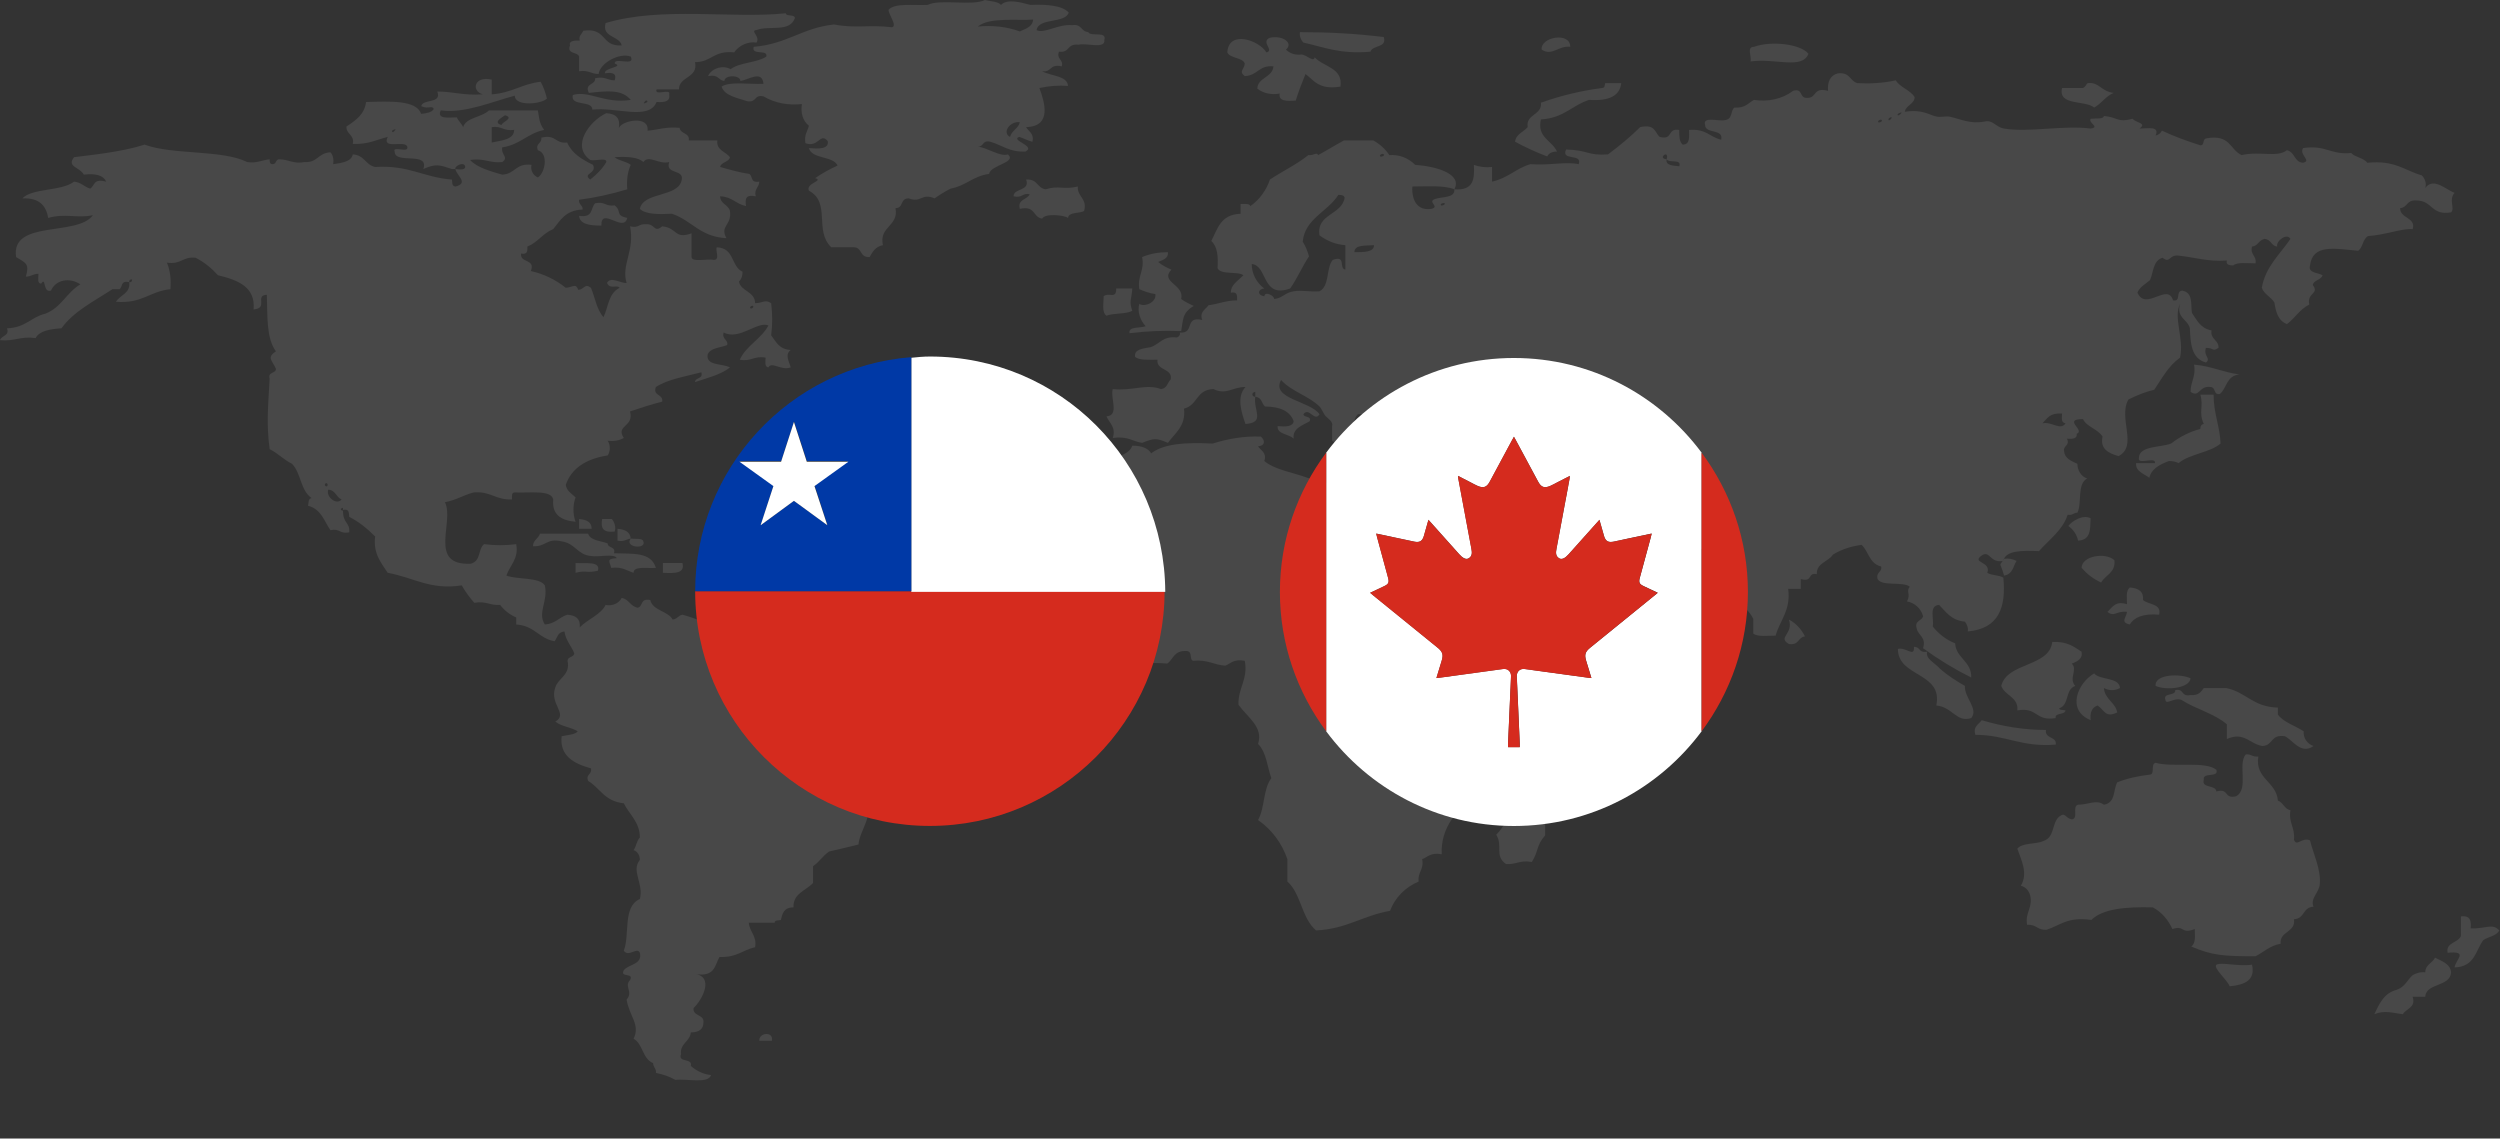 <?xml version="1.0" encoding="UTF-8"?>
<svg xmlns="http://www.w3.org/2000/svg" viewBox="0 0 357.9 162.99">
  <rect x="0" y="0" width="357.9" height="162.99" fill="#333333" stroke="none"/>
  <defs>
    <style>
      .cls-1 {
        fill: #999;
      }

      .cls-1, .cls-2, .cls-3, .cls-4 {
        stroke-width: 0px;
      }

      .cls-2 {
        fill: #d52b1e;
      }

      .cls-5 {
        opacity: .2;
      }

      .cls-3 {
        fill: #0039a6;
      }

      .cls-4 {
        fill: #fff;
      }
    </style>
  </defs>
  <g id="Capa_1">
    <g id="Capa_1-2">
      <g class="cls-5">
        <path class="cls-1" d="M140,21c.9,0,.6-1,1.8-.7,1.7.5,2.7,1.5,5,1.4,1.6-.8-2.2-1.6-.9-2.1.7.2,1.1.5,1.9.7.3-1.2-.6-1.5-.9-2.1,3.8-.1,2.6-3.7,1.9-5.6,1.4-.3,2.8-.4,4.1-.3-.1-1.5-2.5-1.4-3.7-2.1,1.4.2,1-1.1,2.8-.7.3-1-.8-1-.4-2.1,1.6.2,1.1-1.2,2.8-1,1.1-.3,3.9.7,3.7-.7.4-1.3-2-.4-2.3-1.1-1.1-.1-.9-1.2-2.3-1-2-.2-4.1,1.3-5.1.7.3-1.8,4.1-.9,4.6-2.5-.9-1-3-1.2-5.5-1.1-1.5-.4-3.3-.9-4.2,0C142.9.2,141.8.2,141,0c-1.8.9-6.4-.2-8.2.7-2.1.1-4.7-.3-5.6.7,0,.7,1.3,2.3.5,2.5-3.3-.4-5.2.2-8.3-.4-4.6.5-6.7,2.8-11.5,3.2-.4,1.3,2.1.3,1.8,1.4-1.3.9-3.8.8-5.1,1.8-1.1-.6-2.6-.2-3.2.9v.1c1.5-.3,1.4.6,2.3.7,0-.9,2.3-.9,2.3,0,1.2-.2,3.1-1.6,3.3.4-2,.1-4.8-.4-6,.4.4,1.3,2.2,1.6,3.7,2.1,1.4.2.9-1,2.3-.7,1.7,1,3.6,1.3,5.5,1.1-.2,1.2.1,2.4,1,3.1-.2.8-.7,1.3-.5,2.5,1.9.7,2.1-1.6,3.2-.3.2,1.2-1.4,1.1-2.7,1,.4,1.6,3.5,1.1,4.1,2.5-1.1.5-2.2,1.1-3.2,1.8,1.3.4-1.4.7-.9,1.8,3.2,1.7.7,5.7,3.2,8.1h3.2c1.3,0,.8,1.5,2.3,1.4.4-.7.8-1.5,1.9-1.7-.6-2.7,2.3-2.7,1.8-5.3,1.2,0,.6-1.4,1.9-1.4,1.8.7,1.8-.8,3.7,0,.7-.5,1.5-1,2.3-1.4,2.2-.4,3.2-1.8,5.5-2.1.2-1.3,4-1.6,2.7-2.8-1.1.4-3-1-4.3-1.1ZM144.6,19.6c-1.2-.6,0-2.3,1.4-2.1-.2.9-1.2,1.2-1.4,2.1h0ZM147.9,2.8c-.1,1.1-1.1,1.3-1.9,1.7-1.9-.7-4-.9-6-.7,1.6-1.4,5.9-.8,7.9-1Z" />
        <path class="cls-1" d="M82.9,8.1v2.1c1.4-.2,1.7.4,2.8.4.2-1.6,3-3.1,4.6-2.5.7,1.5-2.4,0-2.3,1,1.4.5-1.6.6-1.4,1.4,1.2-.2,1.7.1,1.4,1-1.1,0-1.3-.6-2.8-.3.1,1-1.6.7-.9,2.1,2.8-.3,4.7-.5,6,1-3.7.6-6-1.4-8.3-.7-.4,1.7,2.8.7,2.8,2.1,3.5-.4,8.1,1.6,9.2-1.1,1.2.1,2-.1,1.8-1.1.3-.9-2.2.3-1.8-.7h3.2c0-1.9,2.8-1.6,2.3-3.9,2.4,0,2.6-1.7,5.6-1.4.7-1,2-1.6,3.2-1.4.6-.9-1-1.7,0-1.8,1.9-.7,4.7.4,5.5-1.7,0-.6-1.3-.2-1.3-.7-7.6.8-17.8-1-25.8,1.4-.6,2.1,2,1.8,2.3,3.2-3,.2-2.1-2.6-5.5-2.1-.2.5-.7.7-.5,1.4-.7,0-1.6,0-1.4.7-.5,1.3,1.1.9,1.3,1.6ZM92.6,14.4c.3.2-.3.4-.4.4s.2-.5.4-.4Z" />
        <path class="cls-1" d="M196.2,7.4c.3-1,2.4-.5,1.9-2.1-4-.5-8-.7-12-.7-.1.5.1,1.1.5,1.5,2.8.6,5.2,1.7,9.6,1.3Z" />
        <path class="cls-1" d="M178.2,9.1c-.1.9-.9,1.1,0,1.8,1.9-.1,2-1.6,4.1-1.4-.1,1.6-2.3,1.6-2.3,3.2.9.7,2.1.9,3.2.7-.2,1.1,1,1.1,2.3,1,.4-1.3.9-2.6,1.4-3.8,1.2.9,1.9,2.3,5,1.8.4-2.7-2.4-2.8-3.7-4.2-.1.8-1.2-.4-1.9-.4-.8.1-1.6-.1-2.2-.7,1.1-.9-.4-2.1-2.3-1.7-1.4.6.7,1.8-.5,2.1-1-1.7-5.4-3.3-5.6,0,.4.9,2.2.7,2.5,1.6Z" />
        <path class="cls-1" d="M224.8,6.7c0-2.2-4.3-1.4-4.1.4,1.5,1,2.4-.6,4.1-.4Z" />
        <path class="cls-1" d="M250.6,8.8c3.6-.5,7.4,1.2,8.3-1.1-1.1-1.4-5.3-1.9-7.8-1-1.1,0-.3,1.4-.5,2.1Z" />
        <path class="cls-1" d="M343.6,29.8c1.1-.1.9-1.2,2.3-1.1,2.4,0,2.1,2.2,5,1.7.6-.6-.4-1.8.5-2.8-1.2-.4-3-2.3-4.2-.7.2-.6,0-1.3-.5-1.8-2.5-.7-3.8-2.2-7.8-1.8-.5-.7-1.8-.8-2.3-1.4-3,.3-3.6-1.2-6.9-.7-.6,1,1.3,1.8,0,2.1-1.3-.1-1.1-1.5-2.3-1.8-1.4,1.1-3.8.1-6.5.7-1.7-.8-1.6-3-5-2.4-.7.1-.2,1-.9,1-1.9-.6-3.8-1.3-5.5-2.1-.2.4-.5.6-.9.7.6-1.4-1.1-1-2.3-1,1.1-.8-.5-.8-1-1.4-2.2.6-2-.2-4.1-.4-.1.5-1.1.3-1.9.4-.4.6,1.4,1.2,0,1.4-3.9-.5-9,.6-12.4,0-1.2-.2-1.6-1.3-2.8-1-2.1.4-3.5-.4-5-.7-.5-.1-1.3.1-1.8,0-1.1-.2-2-1.1-4.6-.7.1-.9,1.4-1.1,1.4-2.1-.6-1-2.1-1.4-2.7-2.4-1.8.4-3.7.5-5.5.4-1.1-.3-1-1.6-2.8-1.4-1.1.3-1.5,1.2-1.4,2.5-2.3-.6-1.5,1.2-3.2,1-.9-.1-.4-1.4-1.8-1-1.6,1.2-3.6,1.6-5.6,1.3-.8.4-1.2,1.2-2.8,1.1-.6.4-.2,1.7-1.4,1.8-.9.2-3.2-.6-2.8.7,0,1.3,2.7.5,2.3,2.1-1.7-.4-2.1-1.6-4.6-1.4,0,.9.2,2.1-.9,2.1-.5-.4-.5-1.2-.5-2.1-1.8-.3-.8,1.5-2.8,1-.7-.6-.6-1.9-2.8-1.4-1.4,1.4-3,2.7-4.6,3.9-3,.2-2.7-.6-6-.7-.8,1.7,2.4.5,1.8,2.1-1.9-.4-4,.2-6.9,0-2.1.6-3.2,2-5.5,2.5v-2.1c-.9.1-1.8,0-2.6-.3.1,2,0,3.7-2.8,3.5.1,1.3-1.7,1-2.8,1.4s.8,1.1-.5,1.4c-2.7.4-2.8-2.5-2.7-3.2,2.1,0,4.5-.2,6,.4,1.2-2.2-2.6-3.3-5.6-3.5-1-1-2.3-1.5-3.7-1.4-.6-.9-1.4-1.6-2.3-2.1h-4.2c-1.3.7-2.4,1.4-3.7,2.1-.2-.5-.6.1-1.4,0-1.6,1.3-3.7,2.3-5.5,3.5-.5,1.5-1.5,2.9-2.8,3.8-.1-.4-.9-.3-1.4-.3v1.4c-2.9.1-3.3,2.2-4.2,3.9.9.8,1,2.2.9,3.9.5,1,2.9.4,3.7,1-1,1-1.8,1.4-1.8,2.5,1-.2.9.5.9,1.1-1.6,0-2.6.5-4.1.7-.4.6-1.3.9-.9,2.1-2.6-.6-1,2-3.2,1.8.1.3-.1.6-.4.7h-.1c-2-.2-2.4,1-3.7,1.4-1.1.2-2.4.3-2.2,1.4.6.5,2,.4,3.2.4-.2,1.6,2.2,1.2,1.9,2.8-.5.5-.5,1.3-1.4,1.4-2.1-.8-4.1.3-6.9,0-.4,1.2,1,3.8-.9,3.9.4,1,1.4,1.5.9,3.1,2.2-.3,2.8.5,4.2.7,1.8-.7,2-.7,3.7,0,1-1.4,2.6-2.4,2.3-4.9,2-.5,1.7-2.7,4.2-2.8,1.9.9,2.7-.3,4.6-.3-1.3,1.4-.6,3.6,0,5.3,2.9-.2,1.1-2,1.4-3.9-.5,0-.6-.6,0-.7v.7c1,.1.9,1,1.4,1.4,2.2,0,3.6.7,4.1,2.1-.1.8-1.2.8-2.3.7-.1,1.2,1.6,1.1,2.3,1.8-.2-1.5,1.3-1.9,2.3-2.5.3-.8-.9-.5-.9-1,.8-1.1,1.6,1.2,2.3,0-1.3-1.9-7-2.2-5.5-4.9,1.4,1.6,4,2.3,5.5,3.8.3.3.6,1.1.9,1.4s1.1.8.9,1.4v2.1c.6.5,2,.3,3.2.4.8-1.2-.8-2.9.5-4.2h1.4c-.5,1.4-.1,1.3-.4,2.8,1-.1.6,1,1.4,1.4,1.9.8,4,.8,5.9,0,1.4.5-1.2,1.8.9,1.8,1.9.3.1-2.3,2.3-1.8v2.1c-1.4.6-.4,3-2.3,3.2-3.9-.9-8-1.4-12-1.4-1.3.3-1.1,1.7-2.3,2.1-2.1-1.7-6.3-1.8-8.3-3.5.4-1.2-.5-1.5-.9-2.1,1.1-.1,1-.9.4-1.4-2.3-.1-4.7.3-6.9,1-3.8-.2-7,0-8.8,1.4-.4-.7-1.3-1.1-2.7-1.1-.4,1.2-2,1.5-3.2,2.1-1.2,1.6-.8,3.8-1.8,5.2-.7.9-3.1,1.9-4.2,2.8-.1,1.8-1,3.4-2.3,4.6v9.1c1.6,1.3,2.9,3,3.7,4.9,2.1,1,3.5,2.5,6.4,2.8,2.1-.3,4.3-.5,6.4-.3.9-.6.9-1.9,2.8-1.8.9.1.3,1.2.9,1.4,2.1-.2,3,.6,4.6.7.8-.3,1.2-1,2.8-.7.5,2.7-1,3.9-.9,6.3,1.3,1.8,3.6,3.2,2.8,5.6,1.2,1.2,1.3,3.2,1.9,4.9-1.2,1.6-.9,4.2-1.9,6,2,1.4,3.4,3.3,4.2,5.6v3.2c2,1.8,2,5.2,4.1,7,4.4-.2,6.6-2.1,10.6-2.8.7-1.9,2.2-3.4,4.1-4.2-.2-1.3.8-1.7.5-3.2.8-.3,1.2-1,2.8-.7-.2-3.6,2.1-6.9,5.5-8.1.7-3.2.7-6.6,0-9.8,1-1.4,1.8-2.9,2.3-4.6,1.1-.6,2-1.3,3.2-1.8,2.2-2.4,4.2-5,6.4-7.3.3-1.3,1-3.1-.5-3.9-2-.2-1.9,1.1-3.7,1h-4.1c-.2-2.4-2.5-3.2-4.2-4.6.4-2.3-2.7-1.9-1.8-4.6-.8-.8-2.2-1.1-2.8-2.1.4-1.1-.6-2.7,0-2.8,1.1.6,2.3,2.4,1.9,3.2,1.9,1.5,3.2,3.4,5,4.9,1.1,1.5.9,3.6,3.2,4.9,3.2-.8,5.5-2.4,9.2-2.8.6-.2.1-1.4,1-1.4,1.9-.2,2.8-1.4,4.6-1.8-.3-1.5,1.3-1.5,1.4-2.8-.8-1.3-3.2-1.3-2.8-3.5-1.3-.3-2.6,0-3.6.7-.4-1.3-2.1-1.7-1.9-3.5-1.5.1-1.3-1-2.3-1.4.7-.2,1.2-.5,1.9-.7,2.6,1.2,1.8,5,6.4,4.6.2.7,1.3.6.9,1.8,2.2.2,2.6-1.1,4.6-1,.4.2.5.8,1.4.7,3.2-.3,4,1.2,6,1.8-.8-.1-.9.3-.9.7.5.7,2.1.5,2.8,1-.2,1.1.8,1.2.4,2.5,1.4,1.2,2,2.9,2.8,4.6,1,.6,1.8,1.4,2.3,2.4v2.1c.6.5,2,.3,3.2.3.6-2.2,2.2-3.6,1.8-6.7h1.8v-1.4c1.8.5.9-1,2.3-.7-.1-1.6,1.7-1.8,2.3-2.8,1.3-.8,2.7-1.2,4.1-1.4,1,.9,1.1,2.7,2.8,3.1.2.8-.8.8-.5,1.8.6,1.1,3.7.3,4.6,1.1-.6.7.2,1-.4,2.1,1.1.2,2,1,2.3,2.1-.1.7-1.3.6-.9,1.8.2,1,1.4,1.2.9,2.8,2.2,1.6,4.5,3,6.9,4.2.1-2.3-2.2-2.8-2.3-4.9-1.3-.5-2.4-1.4-3.2-2.4.2-1.1-.6-3,.9-3.1,1,1,1.7,2.2,3.7,2.4.3.4.5.9.4,1.4,4.5-.4,5.5-3.5,5.1-7.7-.6-.4-1.7-.3-2.3-.7.6-1.6-2.2-1.4-.9-2.4s1.2,1.1,3.2.7c.3-1.5,2.6-1.5,5.1-1.4,1.5-1.7,3.4-3,4.1-5.2.8.1.8-.3,1.4-.3.7-1.4-.1-4.1,1.4-4.9-.9-.3-1.4-1.2-1.4-2.1-.8-.4-1.8-.7-1.9-1.8-.2-.8.9-.8.4-1.8,1,.1,1.5-.1,1.4-.7,1.3-.5-2.1-2.1.9-2.1.5,1.1,2.1,1.4,2.8,2.5-.4,1.8.9,2.4,2.3,2.8,2.8-1.5-.1-5.4,1.4-8.1,1.2-.6,2.4-1.1,3.7-1.4,1.1-1.6,2-3.4,3.7-4.6.6-2.8-1-5.7,0-7.7-.6,2,1.1,2.2,1.4,3.5.1,2.2.2,4.3,2.3,4.9.8-.6-.4-.9,0-2.1,1.2,0,.9.6,1.8,0,.1-1.1-1.2-1.2-1-2.5-1.6-.3-2.1-1.5-2.8-2.5-.2-1.3.2-2.9-1.4-3.2-1,.1-.1,1.6-1.3,1.4-.8-2.6-3.9,1.6-5.1-1.1.3-.8,1.1-1.2,1.8-1.8.5-1.1.4-2.8,1.8-3.2,1.1.9.9-.5,2.3-.3,2.1.2,4.2.9,6.9.7-.2.6.4.7.9.7.6-.5,2-.3,3.2-.3.2-1.1-.8-1.2-.5-2.4.9-.1.9-.9,1.8-1.1,1,.1.9,1,1.8,1.1-.2-.8,1.4-2,1.9-1.1-1.5,2.2-3.6,4-4.1,7,.3.9,1.3,1.3,1.8,2.1.2,1.3.5,2.6,1.8,3.1,1.2-.9,1.8-2.1,3.2-2.8-.4-1.7,1.5-1.5.5-2.8.1-.7,1.2-.7,1.4-1.4-.7-.4-2.1-.3-1.8-1.4.4-3.1,3.5-2.4,6.9-2.1.7-.5.6-1.6,1.4-2.1,2.7-.2,4.7-1.1,6.4-1,.5-1.7-1.8-1.5-1.8-3ZM188.9,33.7c1.1.8,2.3,1.3,3.7,1.4v3.5c-1-.2.2-2.1-1.8-1.4-1,1.2-.4,3.7-1.9,4.5-1.5.1-2.6-.2-3.7,0-1.3.2-1.6,1-2.8,1.1.1-.4-1.3-1.2-1.4-.4-1-.1-1-1,0-1.1-1.1-.8-1.8-2.1-1.8-3.5,2.3.2,1.4,5,5.5,3.5,1-1.4,1.7-3.1,2.7-4.6-.2-.7-.5-1.5-.9-2.1.3-3.3,3.6-4.3,5.1-6.7.6,0,.8.1.9.4-.4,2.5-4.1,2.3-3.6,5.4ZM193.9,36.1c0-1.1,1.6-.9,2.8-1,0,1-1.4,1-2.8,1h0ZM197.6,22.4c-.2-.2.3-.5.5-.3s-.4.4-.5.3h0ZM205.9,72.9c-.3-.2.3-.5.4-.4s-.3.5-.4.4ZM206.3,29.4c-.2-.2.3-.4.5-.3s-.3.4-.5.3ZM240.4,23.8c-.9-.1-2-.1-1.8-1-1.4-.1.4-1.5,0,0,.3.6,2.2-.1,1.8,1ZM268.9,17.5c-.2-.2.4-.5.5-.3s-.3.4-.5.3ZM270.4,17.2c-.2-.2.3-.5.4-.4s-.3.5-.4.4ZM271.7,16.5c-.2-.2.4-.4.5-.4s-.3.5-.5.4h0ZM292.4,60.6c.7-.7,1-1.5,2.8-1.4,0,.6-.2,1.3.5,1.4-.7,1.1-2-.3-3.3,0h0Z" />
        <path class="cls-1" d="M128.9,102c-.8-.7-1.3.2-2.3.3-.7-1.2-2.5-1.6-4.2-2.1h-3.2c-.8-1-3.9-.3-4.1-1.7-1.2,0-2.7.2-2.7-.7,1.3-1.6-1.4-6.1-5.5-4.5-1.4-.5-2.5-1.7-2.8-3.2-2.4-.5-4.1-1.5-6.4-2.1-.6.1-.7.6-1.4.7-.6-1.2-2.9-1.3-3.2-2.8-1.5-.3-1,.9-1.8,1.1-1.1-.2-1.2-1.2-2.3-1.4-.4.8-1.4,1.2-2.3,1-.7,1.4-2.5,2-3.7,3.2.1-1.2-.5-1.7-1.8-1.8-1.2.4-1.7,1.3-3.2,1.4-1.1-1.7.5-3.3,0-5.6-.8-1.2-3.9-.8-5.5-1.4.5-1.5,1.8-2.4,1.4-4.5-1.5.2-3.1.2-4.6,0-.9.7-.4,2.4-1.9,2.8-6.2.3-2.3-6-3.7-8.8,1.6-.3,2.6-1,4.1-1.4,2.5-.2,3.1,1.1,5.5,1,0-.5-.1-1,.4-1,2.2.1,5.2-.4,5.5,1-.2,2.1,1,3,3.2,3.2-.4-1.1-.4-2.4,0-3.5-.5-.5-1.3-.9-1.4-1.8.8-2.3,2.8-3.7,6-4.2.4-.6.4-1.5,0-2.1.8.1,1.6,0,2.3-.4-1.2-1.9,1.5-1.5.9-3.8,1.5-.5,3-1,4.6-1.4.2-1.1-1.4-.8-.9-2.1,1.7-1.1,4.2-1.5,6.5-2.1.3,1-.9.7-.9,1.4,1.8-.6,3.8-1.1,5-2.1-1.1-.6-3.4-.2-3.2-1.8.3-1,1.8-1,2.8-1.4.2-.8-.8-.8-.5-1.8,2.2,1.2,4.9-1.7,6.4-1-1,1.9-3.2,2.9-4.1,4.9,1.7.3,2-.6,3.7-.3,0,.5-.2,1.3.4,1.4.5-.9,1.8.5,3.2,0-.2-.8-.9-1.8,0-2.5-1.7-.1-2.1-1.2-2.8-2.1.2-1.5.2-3,0-4.6-.9-.6-1.2,0-2.3,0,0-1.7-2.1-1.7-2.3-3.1.4-.4.5-.9.5-1.4-1.7-.8-1.1-3.4-3.7-3.5-.2.5.5,1.8-.4,1.8-1-.2-3.1.4-3.2-.4v-3.4c-2.5.9-2-.8-4.2-1-1.2,1-1-.4-2.3-.3-1.1-.1-1,.6-2.3.3.7,3.5-1.3,5.5-.5,8.1-.8.1-2.3-1-2.8,0,.4,1,1.5.2,1.8.7-1.6.8-1.6,2.7-2.3,4.2-1-1.1-1.2-2.8-1.8-4.2-.9-.7-.9.2-1.8.3-.4-1-.7-.4-1.8-.3-1.5-1.2-3.2-2-5-2.4.7-1.8-1.6-1.1-1.4-2.5,1,.2.9-.5.9-1,1.5-.6,2.2-1.9,3.7-2.5,1-1.2,1.7-2.7,4.2-2.8.1-.6-.6-.7-.5-1.4,2.3-.3,4.6-.8,6.9-1.5-.1-1.2,0-2.4.5-3.5-.6-.5-1.8-.6-2.3-1.1,1.8-.1,3.4,0,4.1.7.8-1.1,2.2.4,3.7,0-.6,1.8,2.1,1,1.8,2.5-.4,2.6-5.5,1.7-6,4.2.8.8,2.7.8,4.6.7,2.9,1,4,3.3,7.8,3.5-1-1.8.8-1.8.5-3.9-.2-.9-1.4-1-1.4-2.1,1.8.1,2.2,1.1,3.7,1.4-.1-.9-.2-1.7,1.4-1.4-.3-1,.5-1.3.5-2.1-1.3.2-.9-.7-1.4-1.1-1.4-.2-2.8-.6-4.2-1,.1-.7,1.3-.7,1.4-1.4-.6-.8-2-1-1.8-2.4h-4.1c.2-1.1-1.2-.9-1.3-1.8-2-.2-3.1.3-4.6.4.3-2.2-3.6-1.5-4.1-.4.2-1.3-.3-2-1.8-2.1-2.4,1.1-5.1,4.7-2.3,6.7.7.2,2.4-.4,2.3.3-.6,1-1.4,1.8-2.3,2.5-1.2-.9,1-.8.4-2.1-1.6-.8-3-1.6-3.7-3.2-1.8.2-1.5-1.2-3.7-.7.1.9-.9.8-.5,1.8,1.6.5,1,3.3,0,3.9-.7-.3-1.1-1.1-.9-1.8-2.3-.3-2.3,1.3-4.2,1.4-1.7-.5-3.6-1-4.6-2.1,2.1-.3,2.8.5,4.6.3,1-.7-.2-1,0-2.1,2.6-.4,3.6-2,6-2.5-.8-1.1-.7-1.9-.9-2.8h-7c-1,1-3.3,1-3.7,2.4-.2-.5-.7-.9-.9-1.4-1.2,0-2.9.3-2.3-1,3.4.5,7.5-1.3,10.6-2.1,0,1.6,3.9,1.2,4.6.4-.2-.8-.5-1.7-.9-2.4-2.7.3-4.1,1.6-7,1.8v-2.1c-2.5-.6-3,1.6-1.3,2.1-2.7.2-4.2-.4-6.5-.4.7,1.8-2.1,1-2.3,2.1,1.1.5,1.5-.2,1.8.4-.3.5-1,.6-1.8.7-.7-2-4.4-1.8-7.9-1.7-.2,1.7-1.4,2.6-2.8,3.5-.1,1.1,1.2,1.2.9,2.5,2.2.1,3.4-.6,5-1-.9,1.9,2.5.4,2.8,1.4s-2.2-.2-1.8.7c0,1.9,5-.1,4.1,2.5,1.8-.8,2.3-.6,4.1,0h.5c-.2-.4,1.3-1.2,1.4-.3,0,.4-.7.4-1.4.3.1.9,2,2,0,2.5-.6-.1-.4-.6-.5-1-4.1-.3-6.1-2.1-11-1.8-1.4-.3-1.5-1.7-3.2-1.8-.2,1-1.4,1.2-2.8,1.4.1-.6,0-1.3-.4-1.7-1.8.1-1.8,1.5-3.7,1.4-1.7.3-2.2-.4-3.7-.4-.5.1-.3.7-.9.7-.4,0-.4-.4-.4-.7-1.1.1-1.8.6-3.2.4-3.6-1.8-10.7-1-14.7-2.5-3.4,1.1-7.9,1.5-10.1,1.8-1.1,1.4.8,1.4,1.4,2.5,1.7-.2,2.8.1,3.2,1-1.9-.5-1.6.6-2.3,1-.9-.3-1.3-.9-2.3-1-1.8,1.4-6,.9-7.4,2.4,2.5-.1,3.4,1.1,3.7,2.8,2.4-.7,4.3.1,6.4-.4-2.2,3.1-11.8.6-11,6,1.5.9,1.9,1,1.4,2.8.8,0,1-.4,1.8-.4,0,.6-.2,1.4.4,1.4.7-1.1.2,1.4,1.4,1,.7-1.6,2.7-1.9,4.2-.9-2,1.2-2.7,3.3-5,4.2-2.1.5-2.8,2-5.5,2.1.4,1.1-.8,1-1,1.7,2.1.2,2.9-.6,5.1-.3.5-1,2-1.3,3.7-1.4,1.7-2.4,4.7-3.9,7.3-5.6h1c.5-.3.1-1.3,1.4-1,0-.2,0-.4.4-.4,0,.2,0,.4-.4.4.2,1.6-1.3,1.8-1.9,2.8,3.8.3,4.8-1.5,7.8-1.8.1-1.3,0-2.6-.5-3.8,2.1.3,2.2-.9,4.1-.7,1.2.6,2.3,1.5,3.2,2.5,2.9.7,5.4,1.7,5.1,4.9,2.2-.2.1-2,1.9-2.1.1,3-.1,6.2,1.3,8.1-1.4.9-.5,1.3,0,2.5,0,.7-1.2.4-.9,1.4-.2,3.8-.5,6.4,0,10.1,1.2.6,2,1.5,3.2,2.1,1.3,1.3,1.2,3.8,2.8,4.9-.5.1-.4.6-.5,1.1,1.9.5,2.3,2.2,3.2,3.5,1.4-.3,1.3.6,2.7.3.1-1.5-.9-1.2-.9-3.1-.3,0-.5-.3,0-.4v.3c1-.2.8.5.9,1,1.4.7,2.6,1.7,3.7,2.8-.3,2.5.9,3.8,1.8,5.2,3.8.7,6.1,2.5,10.6,1.8.5.9,1.1,1.7,1.8,2.5,1.7-.3,2.2.4,3.7.3.6.8,1.4,1.4,2.3,1.8v1c2.7.2,3.2,2,5.5,2.4.4-.5.4-1.3,1.4-1.4.2,1.3,1,2.1,1.4,3.1,0,.7-1.2.4-.9,1.4.2,1.8-1.4,2.2-1.8,3.5-.9,2.4,1.9,3.8,0,4.9.8.7,2.3.8,3.2,1.4-.4.5-1.5.5-2.3.7-.3,2.8,1.7,3.9,4.2,4.6.2.9-.8.8-.4,1.8,1.7,1,2.3,2.9,5.1,3.2.8,1.6,2.3,2.7,2.3,4.9-.5.5-.5,1.3-.9,1.8.6.2.9.8.9,1.4-1.3,1.6.6,3.4,0,5.6-2.5,1.1-1.4,5.1-2.3,7.4.7,1,1.9-.6,2.3.3.4,1.7-1.6,1.6-2.3,2.5-.6,1.1,1.5.3.9,1.4-.9.9.5,1.7-.5,2.8.4,2.4,2,3.6,1,5.6,1.4.8,1.2,2.8,2.8,3.5,0,.6.5.8.4,1.4,1,.2,1.9.5,2.8,1,1.7-.2,4.7.6,5.1-.7-1.1-.1-2.1-.6-2.9-1.3.3-1.2-1.9-.4-1.4-1.7-.2-1.5,1.3-1.8,1.4-3.1,1.2,0,1.8-.5,1.8-1.4.2-1.2-1.6-.9-1.4-2.1,1.2-1.1,3.1-4.6,0-4.9,3.1.6,3-1.2,3.7-2.4,2.5.1,3.3-1,5.1-1.4.3-1.6-.8-2.2-.9-3.5h3.7c0-.4.5-.3.9-.4.2-.9.4-1.8,1.8-1.8-.1-2,1.8-2.4,2.8-3.5v-2.4c.9-.6,1.4-1.5,2.3-2.1q2.2-.5,4.2-1c.2-2.2,2.4-4.2.9-6.7.7-.3,1.1-1,.9-1.8.7.1.8-.3,1.4-.3.1-1.2,1.3-1.6,1.8-2.5,1.2-.9-.1-1.7,1.4-2.1-.4-1.1.5-1.3.5-2.1.1-1.3-.3-2.4-.9-3.4ZM107.8,43.8c.2.2-.3.5-.4.3s.3-.4.4-.3ZM72.3,16.5c1.4.4-.5,1-.5,1.4-1.4-.4.3-1.2.5-1.4ZM70.4,18.2c1.5-.2,1.6.6,3.2.4,0,1.4-1.8,1.5-3.2,1.8v-2.2ZM56.2,18.9c-.3-.2.3-.4.4-.4s-.3.5-.4.4ZM46.5,69.4c.1-.4.4-.2.4,0,0,.4-.4.2-.4,0ZM47,70.1c1.1.1,1.1,1.1,1.9,1.4-.7.9-2.3-.4-1.9-1.4h0Z" />
        <path class="cls-1" d="M222.9,21.7c-.7-1.6-2.9-2-2.3-4.6,3.3-.2,4.4-2,6.9-2.8,2.9.2,4.4-.6,4.6-2.4h-2.3c-.1.3,0,.7-.5.7-3,.4-5.9,1.1-8.7,2.1.2,1.8-2.2,1.6-1.9,3.5-.6.7-1.7,1-1.8,2.1,1.5.8,3,1.5,4.6,2.1.2-.4.6-.7,1.4-.7Z" />
        <path class="cls-1" d="M299.8,15.4c1.1-.6,1.6-1.6,2.8-2.1-1.8-.2-2.1-1.6-3.7-1.4-.2,0-.4.8-.9.7h-2.8c-.6,2.6,3.3,1.7,4.6,2.8Z" />
        <path class="cls-1" d="M152.9,31.2c.1-.9,1.7-.6,2.3-1,.5-1.8-1-2-.9-3.5-2.1.5-2.7-.2-4.6.4-1.3-.2-1.1-1.5-2.8-1.4.6,1.7-1.8,1.2-1.8,2.4,1.3.3,1.2-.5,2.3-.3-.3.8-1.8.7-1.4,2.1,2.3-.5,1.8,1.2,3.2,1.4.4-.8,3.2-.5,3.7-.1Z" />
        <path class="cls-1" d="M89.8,31.2c-1.8-.4-.7-.9-1.8-1.8-1.4.2-1.3-.6-2.8-.3-.7.7-.2,2.1-2.3,1.8.1,1.2,1.5,1.4,3.2,1.4-.1-2.8,3.2,1.1,3.7-1.1Z" />
        <path class="cls-1" d="M170.9,43.8c-.6-.3-1.3-.6-1.8-1,.5-2.1-3.1-2.4-1.4-4.2-.7-.3-1.3-.6-1.9-1.1.7-.3,1.5-.5,1.4-1.4-1.3,0-2.5.2-3.7.7.4,1.9-.7,2.7-.4,4.6.7.3,1.5.6,2.3.7.2,1.2-1.6,1.9-2.3,1.4-.3,1.1.1,2.3.9,3.2-.8.3-2.5,0-2.3,1,2.5-.3,4.9-.4,7.4-.3.3-1.6.1-2.6,1.8-3.6Z" />
        <path class="cls-1" d="M158.4,45.2c1-.4,2.8-.2,3.7-.7-.5-1.5-.1-1.5,0-3.2h-2.3c0,1.6-1,.5-1.8,1.1,0,1-.3,2.3.4,2.8Z" />
        <path class="cls-1" d="M316.4,55.4c.9,0,.4,1.2,1.4,1,1-.8.9-2.6,2.8-2.8-2.4-.3-4-1.2-6.5-1.4.3,1.7-.5,2.4-.5,3.9,1.3.9,1.2-.9,2.8-.7Z" />
        <path class="cls-1" d="M305.8,66.3c-.1,1.2,1.1,1.5,1.9,2.1.3-1.3,1.5-1.9,2.8-2.4.5,0,1,.1,1.4.3,1.5-1.3,4.5-1.5,6-2.8-.1-2.5-1-4.3-1-7h-1.9c.5,1.7-.3,2.5.5,4.2-.3,0-.5.3-.5.6v.1c-1.5.4-2.9,1.1-4.2,2.1-1.6.6-4.6.3-4.6,2.1-.2,1,2.5-.3,2.3.7h-2.7Z" />
        <path class="cls-1" d="M193.5,63.4c.1,1,1.5.3,2.7,1.1.3-1.3-.7-1.6-2.3-1.4.1.3-.2.3-.4.3Z" />
        <path class="cls-1" d="M296.1,75.3c.7.5,1.2,1.2,1.4,2.1,1.9-.1,1.7-1.7,1.8-3.2-1.1-.6-2.7.4-3.2,1.1Z" />
        <path class="cls-1" d="M82.9,74.3v1.4h1.8c0-.9-.6-1.3-1.8-1.4Z" />
        <path class="cls-1" d="M88,76.1c.2-.6,0-1.3-.4-1.8h-1.4c-.2,1.2,0,2,1.8,1.8Z" />
        <path class="cls-1" d="M88.4,75.7v1.7c1,.2,1.2-.2,1.9-.3-.1-.9-.7-1.3-1.9-1.4Z" />
        <path class="cls-1" d="M87.5,81.3c1.6-.2,2.2.4,3.2.7,0-1,1.9-.6,3.2-.7-.7-2.3-3.2-2-6-2.1.3-1-.9-.7-.9-1.4-1-.4-2.5-.4-2.8-1.4h-6.9c-.2.7-1,.9-1,1.8,1.9.1,1.9-1.2,4.1-.7,2,.3,2.2,1.9,4.2,2.1,1.1.2,3.3-.4,3.7.3-1.6.1-1,.5-.8,1.4Z" />
        <path class="cls-1" d="M92.1,77.5c-.1-.5-1.1-.3-1.8-.4-1,1.3,2.3,1.6,1.8.4Z" />
        <path class="cls-1" d="M298,81.3c.8.9,1.7,1.6,2.8,2.1.6-1.1,2.1-1.4,1.9-3.2-1.3-1.2-4.7-.6-4.7,1.1Z" />
        <path class="cls-1" d="M286.9,82.4c1.3-.2,1.3-1.4,1.8-2.1-.6-.3-1.2-.4-1.8-.3-.8,1.3-.6.2,0,2.4Z" />
        <path class="cls-1" d="M82.4,80.6v1.4c1.6-.4,1.6.1,3.2-.3.4-1.4-1.7-1-3.2-1.1Z" />
        <path class="cls-1" d="M94.9,82c1.7.1,3.2.1,2.8-1.4h-2.8v1.4Z" />
        <path class="cls-1" d="M143.2,82c0,.7-1.3.4-.9,1.4h1.9c.1-.8-.2-1.3-1-1.4Z" />
        <path class="cls-1" d="M301.7,87.6c1,.8,1.3-.2,2.8,0-.1.8-1,1.5.4,1.8.6-1,1.9-1.6,4.2-1.4.4-1.6-1.5-1.4-2.3-2.1.1-1.2-.6-1.7-1.9-1.8-.6.5-.4,1.5-.4,2.4-1.6-.5-2,.3-2.8,1.1Z" />
        <path class="cls-1" d="M256.1,88.7c.7,2.1-1.7,2.5,0,3.5,1.5.2,1.2-.9,2.3-1.1-.5-1-1.3-1.9-2.3-2.4Z" />
        <path class="cls-1" d="M286.5,98.2c.5,1.4,2.5,1.6,2.3,3.5,3-.5,2.5,1.6,5.5,1.1-.2-.8,1.3-.4,1.4-1.1-.3-.1-.9,0-.9-.3,1.5-.5.8-2.7,2.3-3.2-1-1.1.4-2.3-.5-3.2.8-.3,1.6-.7,1.4-1.7-1.1-.7-2-1.5-4.2-1.4-.4,3.6-6.5,2.9-7.3,6.3Z" />
        <path class="cls-1" d="M277.7,95.7c-.7-.8-2.1-1.4-1.8-2.4-1.3.2-.9-.7-1.9-.7.1,1.6-1.1,0-2.3.3,0,4.1,6.5,3.3,5.5,8.1,2.3.2,2.9,2.5,5,1.8,1.1-1.3-1-2.9-.9-4.6-1.2-.7-2.5-1.5-3.6-2.5Z" />
        <path class="cls-1" d="M303.5,98.5c-.1-1.6-2.9-1.1-3.7-2.1-2.4,1.4-4,5.3-.5,6.7-.1-1,.1-1.8,1-2.1,1,.7,1.1,1.8,2.8,1-.2-1.4-1.8-1.9-1.9-3.5.7.4,1.6.4,2.3,0Z" />
        <path class="cls-1" d="M313.6,97.1c-1.5-.7-5.2-.6-5,1.1,1.6.7,4.9.3,5-1.1Z" />
        <path class="cls-1" d="M318.7,98.5h-3.2c-.4.5-.7,1.1-1.9,1-1.4.3-.9-1-2.2-.7.1.9-1.8.3-1.4,1.4.1.8,1.2-.4,2.3,0,2,1.3,4.8,2,6.5,3.5v2.1c2.5-1.1,3.2.7,5.1,1,1.6-.1,1.1-1.7,3.2-1.4,1.1.5,2.3,2.7,4.1,1.4-.9-.3-1.5-1.2-1.4-2.1-1.2-.8-2.9-1.3-3.7-2.4v-1c-3.6-.1-4.5-2.2-7.4-2.8Z" />
        <path class="cls-1" d="M294.3,106.6c.2-1.2-1.6-.8-1.4-2.1-3.1,0-6.2-.5-9.2-1.4-.4.6-1.3.9-.9,2.1,4.4,0,6.5,1.8,11.5,1.4Z" />
        <path class="cls-1" d="M328.4,120.2c.2-1.7-.8-2.4-.5-4.2-.9-.2-1-1.1-1.8-1.4-.2-2.7-3.3-3.1-2.8-6.3-.9.1-1-.4-1.8-.3-1.2,1.4.5,5-1.4,6-1.8.4-.9-1.2-2.8-.7-.1-1-2.2-.4-1.8-1.7-.2-1.1,2.2-.2,1.8-1.4-1.6-1.3-6.3-.3-8.7-1-.8.2,0,1.7-.9,1.7-1.6.2-3.1.5-4.6,1.1-.6,1.1-.2,2.9-1.9,3.2-1.1-.8-2.2,0-3.7,0-.9.2.1,2-.9,2.1-1-.2-.9-1.1-1.8-.4-1.1.9-.6,3-2.3,3.5-1,.5-3,.2-3.7,1.1.5,1.5,1.6,3.5.5,5.3.8.2,1.3.9,1.4,1.7.2,1.6-.8,2.2-.5,3.9,1.4-.1,1.4.8,2.8.7,1.9-.6,3-1.9,6.4-1.4,1.6-1.6,4.9-1.9,8.8-1.8,1.3.7,2.2,1.8,2.8,3.1,1.8-.6,1.2.8,3.2,0,0,.9.2,2-.5,2.5,3,1.3,4.7,1.4,9.2,1.4,1.2-.6,2-1.5,3.6-1.8-.2-1.8,2.2-1.6,1.9-3.5,1.6-.1,1.2-1.7,2.8-1.8-.5-1.2.8-2,.9-3.2.2-2.1-.9-4.3-1.4-6.3-1.2-.5-1.9,1-2.3-.1Z" />
        <path class="cls-1" d="M221.1,109c-.9,1-1.5,2.2-1.9,3.5-1.6.4-3.1,1.2-4.1,2.5-.4,1.2.7,1.4.5,2.4-.3.8-.8,1.5-1.4,2.1,1,1.6-.3,3,1.4,4.2,1.5.1,1.9-.6,3.7-.3,1-1.6.6-2.3,1.9-3.8v-1.8c.1-.4.5-.6.9-.7-.8-1.5.9-3,1-5.6-1.9,0-.1-2.6-2-2.5Z" />
        <path class="cls-1" d="M353.7,132.9c.1-1,0-1.9-1.4-1.7v2.8c-.4,1-2.2.9-1.9,2.4,3.1-.3,1.1,1,1,2.1,2.9-.1,3-2.4,4.1-3.9.7-.5,1.9-.6,2.3-1.4-1-1.1-1.9-.2-4.1-.3Z" />
        <path class="cls-1" d="M348.6,137.1c-.4.8-1.4,1-1.4,2.1-.6-.1-1.3.1-1.8.4-.8.7-1.1,1.7-2.3,2.1-1.9.5-2.5,2.1-3.2,3.5,1.5-.6,2.5-.2,4.1,0,.4-.8,1.9-.9,1.4-2.5h1.8c.1-2,3.6-1.4,3.7-3.5-.1-1.2-1.3-1.6-2.3-2.1Z" />
        <path class="cls-1" d="M317.3,138.1c-.5.5,1.5,2.1,1.9,3.1,2.2-.2,3.7-.9,3.2-3.1-2,.3-4.3-.4-5.1,0Z" />
        <path class="cls-1" d="M108.7,149h1.8c.3-1.4-1.9-1.2-1.8,0Z" />
      </g>
    </g>
  </g>
  <g id="Capa_2">
    <g>
      <path class="cls-2" d="M99.52,84.64h0c0,18.55,15.06,33.6,33.6,33.6s33.6-15.06,33.6-33.6h-67.21Z" />
      <path class="cls-4" d="M133.12,51.04c-.92,0-1.84.09-2.66.18v33.51h36.36c-.09-18.64-15.06-33.69-33.69-33.69h0Z" />
      <path class="cls-3" d="M130.46,51.13c-17.44,1.38-30.94,15.98-30.94,33.51h30.94v-33.51ZM118.44,75.19l-4.77-3.49-4.77,3.49,1.84-5.69-4.87-3.49h5.97l1.84-5.69,1.84,5.69h5.88l-4.77,3.49,1.84,5.69Z" />
      <polygon class="cls-4" points="115.5 66.1 113.66 60.41 111.82 66.1 105.86 66.1 110.72 69.59 108.89 75.19 113.66 71.7 118.44 75.19 116.6 69.59 121.46 66.1 115.5 66.1" />
    </g>
    <g>
      <path class="cls-4" d="M243.6,64.8c-6.11-8.21-15.85-13.55-26.87-13.55s-20.76,5.34-26.87,13.55v39.9c6.11,8.21,15.85,13.55,26.87,13.55s20.76-5.34,26.87-13.55v-39.9ZM236.82,85.28c-3.05,2.48-6.1,4.95-9.15,7.43-.73.59-.86,1-.59,1.89.24.8.49,1.61.75,2.46-.14-.01-.22-.01-.3-.02-3.09-.42-6.17-.84-9.26-1.27-.62-.08-1.1.33-1.12.95,0,.19.01.39.02.58.13,3.03.26,6.05.4,9.08,0,.19,0,.37,0,.58h-1.67c0-.21,0-.39,0-.58.13-3.03.26-6.05.4-9.08,0-.19.03-.39.02-.58-.02-.63-.5-1.04-1.12-.95-3.09.42-6.17.85-9.26,1.27-.08.01-.17.01-.3.02.26-.85.51-1.65.75-2.46.27-.89.14-1.3-.59-1.89-3.05-2.48-6.1-4.95-9.15-7.43-.15-.12-.29-.25-.5-.42.69-.33,1.34-.63,1.99-.94.64-.3.76-.53.58-1.21-.51-1.92-1.04-3.84-1.56-5.75-.04-.17-.08-.33-.14-.58,1.16.25,2.26.48,3.35.71.71.15,1.41.31,2.12.45.75.15,1.14-.09,1.35-.81.22-.74.42-1.48.66-2.32,1.52,1.7,2.97,3.32,4.41,4.93.51.57.98.8,1.34.59.57-.33.49-.88.39-1.41-.62-3.32-1.24-6.64-1.86-9.96-.02-.12-.03-.24-.05-.44.65.33,1.24.64,1.83.94.33.17.65.35.99.5.84.36,1.3.19,1.73-.62,1.05-1.95,2.1-3.91,3.15-5.86.09-.17.19-.33.31-.56,0,0,0,0,0,0,0,0,0,0,0,0,.13.23.22.39.31.56,1.05,1.95,2.1,3.91,3.15,5.86.44.81.89.98,1.73.62.34-.14.66-.33.99-.5.59-.3,1.18-.6,1.83-.94-.02.2-.03.32-.05.44-.62,3.32-1.24,6.64-1.86,9.96-.1.53-.18,1.08.39,1.41.37.22.83-.01,1.34-.59,1.44-1.62,2.89-3.23,4.41-4.93.24.84.44,1.58.66,2.32.21.73.6.96,1.35.81.71-.14,1.41-.3,2.12-.45,1.09-.23,2.19-.46,3.35-.71-.06.25-.1.42-.14.58-.52,1.92-1.05,3.83-1.56,5.75-.18.68-.06.91.58,1.21.65.31,1.29.61,1.99.94-.2.17-.35.3-.5.42Z" />
      <path class="cls-2" d="M183.23,84.75c0,7.49,2.49,14.37,6.63,19.95v-39.9c-4.15,5.58-6.63,12.47-6.63,19.95Z" />
      <path class="cls-2" d="M250.23,84.75c0-7.49-2.49-14.37-6.63-19.95v39.9c4.15-5.58,6.63-12.47,6.63-19.95Z" />
      <path class="cls-2" d="M234.75,82.72c.51-1.92,1.04-3.84,1.56-5.75.04-.17.08-.33.14-.58-1.16.25-2.26.48-3.35.71-.71.15-1.41.31-2.12.45-.75.15-1.14-.09-1.35-.81-.22-.74-.42-1.48-.66-2.32-1.52,1.7-2.97,3.32-4.41,4.93-.51.57-.98.8-1.34.59-.57-.33-.49-.88-.39-1.41.62-3.32,1.24-6.64,1.86-9.96.02-.12.03-.24.05-.44-.65.33-1.24.64-1.83.94-.33.17-.65.35-.99.5-.84.36-1.3.19-1.73-.62-1.05-1.95-2.1-3.91-3.15-5.86-.09-.17-.19-.33-.31-.56,0,0,0,0,0,0,0,0,0,0,0,0-.13.23-.22.39-.31.56-1.05,1.95-2.1,3.91-3.15,5.86-.44.81-.89.98-1.73.62-.34-.14-.66-.33-.99-.5-.59-.3-1.18-.6-1.83-.94.02.2.03.32.05.44.62,3.32,1.24,6.64,1.86,9.96.1.53.18,1.08-.39,1.41-.37.22-.83-.01-1.34-.59-1.44-1.62-2.89-3.23-4.41-4.93-.24.84-.44,1.58-.66,2.32-.21.73-.6.96-1.35.81-.71-.14-1.41-.3-2.12-.45-1.09-.23-2.19-.46-3.35-.71.06.25.1.42.14.58.52,1.92,1.05,3.83,1.56,5.75.18.68.06.91-.58,1.21-.65.31-1.29.61-1.99.94.2.17.35.3.5.42,3.05,2.48,6.1,4.95,9.15,7.43.73.59.86,1,.59,1.89-.24.8-.49,1.61-.75,2.46.14-.01.22-.01.3-.02,3.09-.42,6.17-.84,9.26-1.27.62-.08,1.1.33,1.12.95,0,.19-.01.39-.02.58-.13,3.03-.26,6.05-.4,9.08,0,.19,0,.37,0,.58h1.67c0-.21,0-.39,0-.58-.13-3.03-.26-6.05-.4-9.08,0-.19-.03-.39-.02-.58.02-.63.5-1.04,1.12-.95,3.09.42,6.17.85,9.26,1.27.08.01.17.01.3.02-.26-.85-.5-1.65-.75-2.46-.27-.89-.14-1.3.59-1.89,3.05-2.48,6.1-4.95,9.15-7.43.15-.12.29-.25.5-.42-.69-.33-1.34-.63-1.99-.94-.63-.3-.76-.53-.58-1.21Z" />
    </g>
  </g>
</svg>